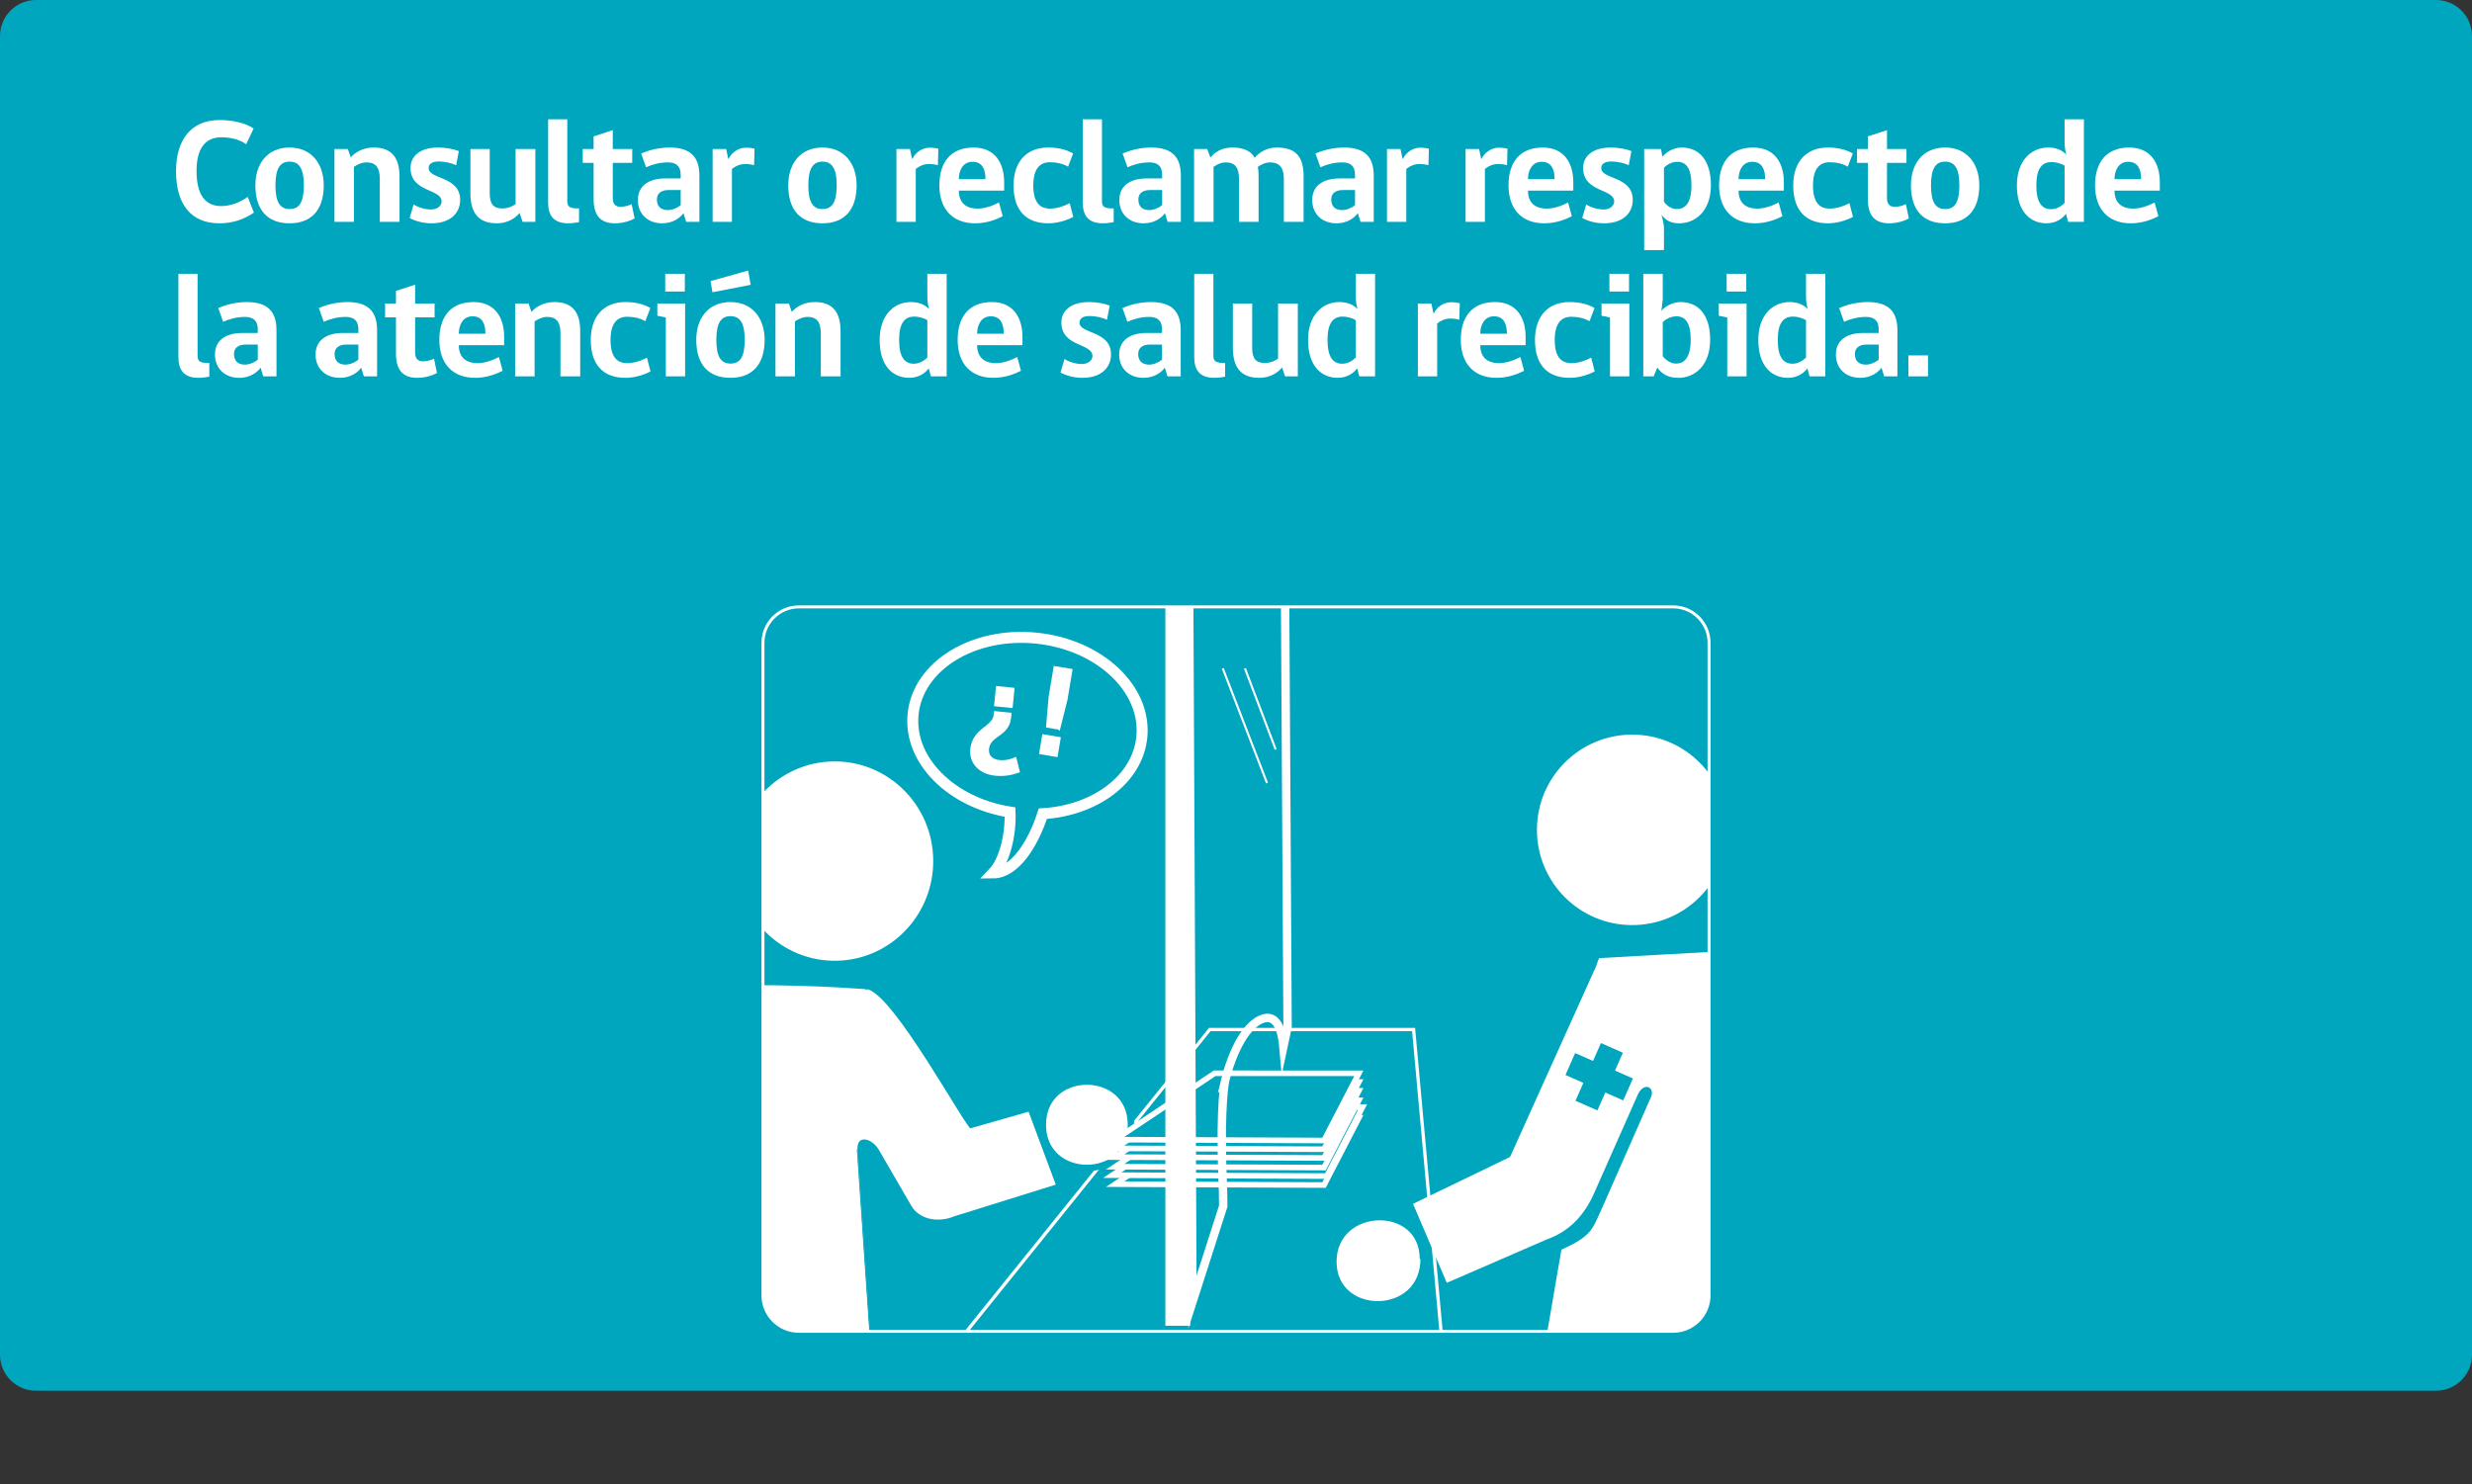 <?xml version="1.0" encoding="UTF-8"?><svg id="Capa_2" xmlns="http://www.w3.org/2000/svg" xmlns:xlink="http://www.w3.org/1999/xlink" viewBox="0 0 831.752 499.442"><rect x="0" y="0" width="831.752" height="499.442" fill="#333333" stroke="none"/><defs><style>.cls-1,.cls-2,.cls-3,.cls-4,.cls-5,.cls-6,.cls-7,.cls-8,.cls-9,.cls-10,.cls-11,.cls-12{fill:none;}.cls-2{stroke-width:3.701px;}.cls-2,.cls-3,.cls-4,.cls-5,.cls-6,.cls-7,.cls-8,.cls-9,.cls-11,.cls-12{stroke-miterlimit:10;}.cls-2,.cls-3,.cls-4,.cls-5,.cls-6,.cls-7,.cls-8,.cls-11,.cls-12{stroke:#fff;}.cls-3{stroke-width:.768px;}.cls-4{stroke-width:1.107px;}.cls-13{fill:#00a5be;}.cls-14{fill:#fff;}.cls-5{stroke-width:.719px;}.cls-6{stroke-width:.706px;}.cls-7{stroke-width:1.007px;}.cls-8{stroke-width:.907px;}.cls-9{stroke:#00a5be;stroke-width:2.153px;}.cls-10{clip-path:url(#clippath);}.cls-11{stroke-width:1.883px;}.cls-12{stroke-width:2.824px;}</style><clipPath id="clippath"><path class="cls-1" d="m268.808,204.22c-6.68,0-12.097,5.416-12.097,12.08v219.608c0,6.676,5.417,12.092,12.097,12.092h294.144c6.678,0,12.088-5.416,12.088-12.092v-219.608c0-6.664-5.41-12.08-12.088-12.08h-294.144Z"/></clipPath></defs><g id="Capa_1-2"><path class="cls-13" d="m819.641,468H12.111c-6.689,0-12.111-5.422-12.111-12.111V12.111C0,5.422,5.422,0,12.111,0h807.53c6.688,0,12.111,5.422,12.111,12.111v443.778c0,6.689-5.423,12.111-12.111,12.111"/><path class="cls-7" d="m575.04,435.908c0,6.676-5.411,12.092-12.089,12.092h-294.143c-6.68,0-12.097-5.416-12.097-12.092v-219.607c0-6.665,5.417-12.08,12.097-12.08h294.143c6.678,0,12.089,5.415,12.089,12.08v219.607Z"/><g class="cls-10"><path class="cls-14" d="m517.491,279.256c0-17.499,14.187-31.691,31.695-31.691,17.502,0,31.688,14.192,31.688,31.691,0,17.514-14.186,31.692-31.688,31.692-17.508,0-31.695-14.178-31.695-31.692"/><path class="cls-5" d="m517.491,279.256c0-17.499,14.187-31.691,31.695-31.691,17.502,0,31.688,14.192,31.688,31.691,0,17.514-14.186,31.692-31.688,31.692-17.508,0-31.695-14.178-31.695-31.692"/><polygon class="cls-4" points="475.632 346.454 407.044 346.454 311.663 464.837 485.825 458.593 475.632 346.454"/><path class="cls-14" d="m291.658,333.236c8.913,1.811,33.479,47.551,34.812,46.87l19.384-5.541,8.879,23.831-33.987,10.611c-4.831,2.009-11.007,1.157-13.737-3.36l-11.139-19.189c-2.541-3.983-7.74-5.069-7.74,0,0,0,7.261,104.672,7.24,104.676l-25.05.081c-14.815-.375-44.499,4.319-44.499-30.145-.019,0,25.838-129.191,25.838-129.191,25.837,0,39.828,1.522,39.999,1.357"/><path class="cls-3" d="m291.658,333.236c8.913,1.811,33.479,47.551,34.812,46.87l19.384-5.541,8.879,23.831-33.987,10.611c-4.831,2.009-11.007,1.157-13.737-3.36l-11.139-19.189c-2.541-3.983-7.74-5.069-7.74,0,0,0,7.261,104.672,7.24,104.676l-25.05.081c-14.815-.375-44.499,4.319-44.499-30.145-.019,0,25.838-129.191,25.838-129.191,25.837,0,39.828,1.522,39.999,1.357"/><path class="cls-14" d="m538.074,322.802l44.247-2.471-.635,178.085-8.402.296-61.015.344,13.441-78.269c10.495-4.672,10.495-7.381,13.371-13.37l16.422-37.291c2.519-4.362-2.331-7.07-4.732-2.031l-14.566,32.854c-3.393,7.935-8.622,13.172-15.704,15.694l-33.498,14.539-11.062-25.889,32.448-15.684,28.171-62.457c1.442-2.837.808-2.35,1.867-4.585"/><path class="cls-3" d="m538.074,322.802l44.247-2.471-.635,178.085-8.402.296-61.015.344,13.441-78.269c10.495-4.672,10.495-7.381,13.371-13.37l16.422-37.291c2.519-4.362-2.331-7.07-4.732-2.031l-14.566,32.854c-3.393,7.935-8.622,13.172-15.704,15.694l-33.498,14.539-11.062-25.889,32.448-15.684,28.171-62.457c1.442-2.837.808-2.35,1.867-4.585"/><path class="cls-14" d="m478.765,423.65c0-19.386-30.125-18.445-30.125.941,0,19.38,30.831,19.299,30.36-1.413"/><path class="cls-9" d="m478.765,423.65c0-19.386-30.125-18.445-30.125.941,0,19.38,30.831,19.299,30.36-1.413"/><path class="cls-14" d="m380.527,378.494c0-19.384-29.65-19.384-29.65,0,0,19.386,29.65,19.386,29.65,0"/><path class="cls-9" d="m380.527,378.494c0-19.384-29.65-19.384-29.65,0,0,19.386,29.65,19.386,29.65,0"/><path class="cls-14" d="m248.128,290.345c-.317-18.319,14.087-33.409,32.172-33.73,18.078-.316,33.002,14.266,33.314,32.568.317,18.312-14.086,33.423-32.167,33.739-18.084.317-33.001-14.265-33.319-32.577"/><path class="cls-3" d="m248.128,290.345c-.317-18.319,14.087-33.409,32.172-33.73,18.078-.316,33.002,14.266,33.314,32.568.317,18.312-14.086,33.423-32.167,33.739-18.084.317-33.001-14.265-33.319-32.577"/><polygon class="cls-13" points="408.684 376.164 375.222 398.486 445.491 398.78 457.204 376.166 408.684 376.164"/><polygon class="cls-11" points="408.684 376.164 375.222 398.486 445.491 398.78 457.204 376.166 408.684 376.164"/><polygon class="cls-13" points="408.629 372.536 374.264 395.46 446.431 395.762 458.46 372.537 408.629 372.536"/><polygon class="cls-11" points="408.629 372.536 374.264 395.46 446.431 395.762 458.46 372.537 408.629 372.536"/><polygon class="cls-13" points="408.684 370.288 375.222 392.609 445.491 392.902 457.204 370.288 408.684 370.288"/><polygon class="cls-11" points="408.684 370.288 375.222 392.609 445.491 392.902 457.204 370.288 408.684 370.288"/><polygon class="cls-13" points="408.684 367.055 375.222 389.377 445.491 389.67 457.204 367.056 408.684 367.055"/><polygon class="cls-11" points="408.684 367.055 375.222 389.377 445.491 389.67 457.204 367.056 408.684 367.055"/><polygon class="cls-13" points="408.684 364.117 375.222 386.438 445.491 386.731 457.204 364.118 408.684 364.117"/><polygon class="cls-11" points="408.684 364.117 375.222 386.438 445.491 386.731 457.204 364.118 408.684 364.117"/><polygon class="cls-13" points="408.684 361.178 375.222 383.499 445.491 383.793 457.204 361.179 408.684 361.178"/><polygon class="cls-11" points="408.684 361.178 375.222 383.499 445.491 383.793 457.204 361.179 408.684 361.178"/><path class="cls-12" d="m412.287,363.289s3.059-12.944,9.178-18.357c.362-.321,8.944-8.473,10.356,7.296l1.406-6.59-.941-162.864-32.237.768,1.176,254.589,10.355-32.243c0-4.001-.093-5.861-.234-9.649-.942-25.418.941-32.95.941-32.95Z"/><polygon class="cls-14" points="400.462 446.133 392.106 446.133 392.106 183.48 399.52 183.48 400.462 446.133"/><line class="cls-6" x1="426.318" y1="263.51" x2="411.426" y2="224.912"/><line class="cls-6" x1="429.233" y1="252.213" x2="418.877" y2="224.912"/><path class="cls-2" d="m307.228,240.333c1.636-16.272,20.189-27.731,41.44-25.595,21.252,2.136,37.155,17.059,35.519,33.331-1.423,14.153-15.648,24.66-33.311,25.751-3.342,10.383-9.527,19.895-16.698,19.93,3.745-3.911,5.987-12.599,5.672-20.472-19.778-3.137-34.183-17.423-32.622-32.945Z"/><path class="cls-14" d="m334.801,240.579l.081-.805,4.996.502-.121,1.212c-.615,6.105-6.936,5.64-7.423,10.483-.278,2.771,1.678,4.023,3.945,4.251,1.937.195,3.718-.222,5.316-.912l1.061,4.271c-2.157.762-4.635,1.319-7.791,1-4.87-.488-8.415-3.736-7.939-8.482.685-6.809,7.438-7.184,7.875-11.52m5.499-2.798l-5.341-.537.594-5.903,5.34.537-.593,5.903Z"/><path class="cls-8" d="m334.801,240.579l.081-.805,4.996.502-.121,1.212c-.615,6.105-6.936,5.64-7.423,10.483-.278,2.771,1.678,4.023,3.945,4.251,1.937.195,3.718-.222,5.316-.912l1.061,4.271c-2.157.762-4.635,1.319-7.791,1-4.87-.488-8.415-3.736-7.939-8.482.685-6.809,7.438-7.184,7.875-11.52Zm5.499-2.798l-5.341-.537.594-5.903,5.34.537-.593,5.903Z"/><path class="cls-14" d="m356.303,245.076l-3.876-.649.863-9.979,1.649-9.841,5.449.914-1.649,9.839-2.436,9.716Zm-5.211,2.488l5.331.893-.974,5.811-5.328-.892.971-5.812Z"/><path class="cls-8" d="m356.303,245.076l-3.876-.649.863-9.979,1.649-9.841,5.449.914-1.649,9.839-2.436,9.716Zm-5.211,2.488l5.331.893-.974,5.811-5.328-.892.971-5.812Z"/></g><polygon class="cls-13" points="549.418 362.922 543.397 360.272 546.051 354.257 538.667 351.008 536.012 357.024 529.99 354.377 526.735 361.752 532.756 364.403 530.103 370.419 537.486 373.668 540.142 367.65 546.166 370.298 549.418 362.922"/><path class="cls-14" d="m73.831,75.147c-9.5,0-14.601-6.3-14.601-17.551,0-10.5,5.05-17.201,14.601-17.201,4.601,0,8.751,1,11.501,2.85l-2.5,5.3c-1.75-1.35-4.8-2.35-8.301-2.35-5.6,0-8.4,3.95-8.4,11.351,0,7.8,2.8,11.801,8.3,11.801,3.3,0,6.601-1.4,8.901-3.1l2.1,5.3c-3.35,2.3-7.15,3.6-11.601,3.6Z"/><path class="cls-14" d="m108.932,62.346c0,8.351-4.2,12.801-11.501,12.801-7.35,0-11.5-4.4-11.5-12.801,0-7.2,4-12.701,11.5-12.701,7.4,0,11.501,5.5,11.501,12.701Zm-6.701,0c0-5.9-1.75-7.951-4.8-7.951-3.05,0-4.75,2.101-4.75,7.951,0,5.7,1.55,8,4.75,8s4.8-2.15,4.8-8Z"/><path class="cls-14" d="m127.781,74.647v-14.551c0-3.7-1.4-5.45-4.4-5.45-1.7,0-3.15.75-4.3,1.5v18.501h-6.55v-24.501h4.5l1,2.8c1.4-1.65,4.101-3.3,7.75-3.3,6.201,0,8.65,3.65,8.65,9.851v15.151h-6.65Z"/><path class="cls-14" d="m144.23,56.596c0,3.8,10.601,2.65,10.601,10.651,0,4.45-3.3,7.9-9.65,7.9-2.95,0-5.701-.85-7.351-1.8l1.35-4.55c1.15.8,3.55,1.7,5.8,1.7,2.15,0,3.6-1.2,3.6-2.7,0-4.4-10.451-2.95-10.451-11.3,0-3.601,2.75-6.851,9.351-6.851,2.55,0,5.201.5,6.9,1.2l-.9,4.75c-1.65-.75-3.75-1.25-5.9-1.25-2.25,0-3.35.85-3.35,2.25Z"/><path class="cls-14" d="m175.83,74.647l-1-3c-1.15,1.5-3.75,3.5-7.65,3.5-6.101,0-8.901-3.4-8.901-10.15v-14.851h6.5v14.901c0,3.75,1.35,5.1,4.3,5.1,1.7,0,3.25-.65,4.4-1.45v-18.551h6.65v24.501h-4.3Z"/><path class="cls-14" d="m184.428,68.147v-28.001h6.451v27.651c0,2.05,1.25,2.35,3.95,2.35v4.601s-1.9.4-3.6.4c-5,0-6.801-2.65-6.801-7Z"/><path class="cls-14" d="m206.929,75.147c-4.351,0-7.201-2.05-7.201-8.201v-12.15h-3.65v-4.65h3.65v-4.25l6.45-2.1v6.351h6.551v4.65h-6.551v12c0,1.7.85,2.8,2.601,2.8,1.35,0,2.75-.4,3.75-.9l1,4.8c-1.45.85-4,1.65-6.6,1.65Z"/><path class="cls-14" d="m230.879,74.647l-.9-2.9c-1.25,1.7-3.7,3.4-7.15,3.4-4.9,0-8.2-3.15-8.2-7.851,0-4.55,3.35-7.25,9.25-7.25h5.15v-1.25c0-3.15-1.8-4.15-4.3-4.15-2.9,0-5.351.75-7.351,1.65l-1.65-4.65c2.45-1.05,5.8-2,9.65-2,6.95,0,9.951,3.2,9.951,9.451v15.551h-4.45Zm-1.85-10.701h-4.05c-2.7,0-3.95,1.3-3.95,3.15,0,2.25,1.2,3.6,3.65,3.6,1.55,0,3.15-.7,4.351-1.65v-5.1Z"/><path class="cls-14" d="m253.728,55.596c-.8-.25-1.95-.4-3.05-.4-1.75,0-3.3.75-4.4,1.65v17.801h-6.5v-24.501h4.55l.7,3.3h.15c.75-1.75,2.95-3.75,5.851-3.75,1.3,0,2.3.2,2.85.35l-.15,5.55Z"/><path class="cls-14" d="m288.228,62.346c0,8.351-4.2,12.801-11.501,12.801-7.35,0-11.5-4.4-11.5-12.801,0-7.2,4-12.701,11.5-12.701,7.4,0,11.501,5.5,11.501,12.701Zm-6.701,0c0-5.9-1.75-7.951-4.8-7.951-3.05,0-4.75,2.101-4.75,7.951,0,5.7,1.55,8,4.75,8s4.8-2.15,4.8-8Z"/><path class="cls-14" d="m315.576,55.596c-.8-.25-1.95-.4-3.05-.4-1.75,0-3.3.75-4.4,1.65v17.801h-6.5v-24.501h4.55l.7,3.3h.15c.75-1.75,2.95-3.75,5.851-3.75,1.3,0,2.3.2,2.85.35l-.15,5.55Z"/><path class="cls-14" d="m322.625,64.147c0,3.9,2.2,6.05,6.301,6.05,2.5,0,5.05-.95,7.2-2.05l1.25,4.601c-2.05,1.1-5.4,2.4-9.25,2.4-7.55,0-12.051-4.7-12.051-12.801,0-7.55,3.65-12.701,11.501-12.701,7.4,0,10.3,5.5,10.3,11.651v2.85h-15.251Zm4.601-9.701c-3.25,0-4.601,2.95-4.601,5.85h8.951c0-3.15-.95-5.85-4.35-5.85Z"/><path class="cls-14" d="m361.125,72.997c-1.4.75-4.7,2.15-8.4,2.15-7.3,0-11.701-4.15-11.701-12.751,0-8,4.4-12.75,11.651-12.75,3.25,0,6.05.65,8.4,2l-1.7,4.45c-1.75-1.05-4-1.5-6.15-1.5-3.4,0-5.55,2.3-5.55,7.8,0,5.551,2.05,7.801,5.601,7.801,2.55,0,5.05-.95,6.65-1.85l1.2,4.65Z"/><path class="cls-14" d="m364.323,68.147v-28.001h6.451v27.651c0,2.05,1.25,2.35,3.95,2.35v4.601s-1.9.4-3.6.4c-5,0-6.801-2.65-6.801-7Z"/><path class="cls-14" d="m392.875,74.647l-.9-2.9c-1.25,1.7-3.7,3.4-7.15,3.4-4.9,0-8.2-3.15-8.2-7.851,0-4.55,3.35-7.25,9.25-7.25h5.15v-1.25c0-3.15-1.8-4.15-4.3-4.15-2.9,0-5.351.75-7.351,1.65l-1.65-4.65c2.45-1.05,5.8-2,9.65-2,6.95,0,9.951,3.2,9.951,9.451v15.551h-4.45Zm-1.85-10.701h-4.05c-2.7,0-3.95,1.3-3.95,3.15,0,2.25,1.2,3.6,3.65,3.6,1.55,0,3.15-.7,4.351-1.65v-5.1Z"/><path class="cls-14" d="m423.474,59.496v15.151h-6.601v-14.551c0-3.7-1.35-5.45-4.4-5.45-1.7,0-3.0.75-4.15,1.5v18.501h-6.55v-24.501h4.4l1.1,2.85c1.4-1.7,3.8-3.35,7.25-3.35,4,0,6.4,1.2,7.65,3.45,1.45-1.75,4-3.45,7.4-3.45,7,0,9.051,3.65,9.051,9.851v15.151h-6.65v-14.551c0-3.7-1.55-5.45-4.6-5.45-1.6,0-3.05.75-4.15,1.5.2,1,.25,2.15.25,3.35Z"/><path class="cls-14" d="m457.774,74.647l-.9-2.9c-1.25,1.7-3.7,3.4-7.15,3.4-4.9,0-8.2-3.15-8.2-7.851,0-4.55,3.35-7.25,9.25-7.25h5.15v-1.25c0-3.15-1.8-4.15-4.3-4.15-2.9,0-5.351.75-7.351,1.65l-1.65-4.65c2.45-1.05,5.8-2,9.65-2,6.95,0,9.951,3.2,9.951,9.451v15.551h-4.45Zm-1.85-10.701h-4.05c-2.7,0-3.95,1.3-3.95,3.15,0,2.25,1.2,3.6,3.65,3.6,1.55,0,3.15-.7,4.351-1.65v-5.1Z"/><path class="cls-14" d="m480.623,55.596c-.8-.25-1.95-.4-3.05-.4-1.75,0-3.3.75-4.4,1.65v17.801h-6.5v-24.501h4.55l.7,3.3h.15c.75-1.75,2.95-3.75,5.851-3.75,1.3,0,2.3.2,2.85.35l-.15,5.55Z"/><path class="cls-14" d="m507.072,55.596c-.8-.25-1.95-.4-3.05-.4-1.75,0-3.3.75-4.4,1.65v17.801h-6.5v-24.501h4.55l.7,3.3h.15c.75-1.75,2.95-3.75,5.851-3.75,1.3,0,2.3.2,2.85.35l-.15,5.55Z"/><path class="cls-14" d="m514.121,64.147c0,3.9,2.2,6.05,6.301,6.05,2.5,0,5.05-.95,7.2-2.05l1.25,4.601c-2.05,1.1-5.4,2.4-9.25,2.4-7.55,0-12.051-4.7-12.051-12.801,0-7.55,3.65-12.701,11.501-12.701,7.4,0,10.3,5.5,10.3,11.651v2.85h-15.251Zm4.601-9.701c-3.25,0-4.601,2.95-4.601,5.85h8.951c0-3.15-.95-5.85-4.35-5.85Z"/><path class="cls-14" d="m538.771,56.596c0,3.8,10.601,2.65,10.601,10.651,0,4.45-3.3,7.9-9.65,7.9-2.95,0-5.701-.85-7.351-1.8l1.35-4.55c1.15.8,3.55,1.7,5.8,1.7,2.15,0,3.6-1.2,3.6-2.7,0-4.4-10.451-2.95-10.451-11.3,0-3.601,2.75-6.851,9.351-6.851,2.55,0,5.201.5,6.9,1.2l-.9,4.75c-1.65-.75-3.75-1.25-5.9-1.25-2.25,0-3.35.85-3.35,2.25Z"/><path class="cls-14" d="m559.871,76.797v7.351h-6.65v-34.002h5.65l.5,2.65c1.1-1.55,3.7-3.15,6.45-3.15,5.75,0,9.851,4.1,9.851,12.701,0,8.451-5,12.801-10.701,12.801-2.8,0-4.4-.95-5.95-2.85,0,0,.85,2.7.85,4.5Zm0-8.9c1,1.4,2.55,2.45,4.3,2.45,2.95,0,4.95-2.1,4.95-8,0-5.85-1.85-7.9-4.8-7.9-1.7,0-3.4.9-4.45,2v11.451Z"/><path class="cls-14" d="m584.97,64.147c0,3.9,2.2,6.05,6.301,6.05,2.5,0,5.05-.95,7.2-2.05l1.25,4.601c-2.05,1.1-5.4,2.4-9.25,2.4-7.55,0-12.051-4.7-12.051-12.801,0-7.55,3.65-12.701,11.501-12.701,7.4,0,10.3,5.5,10.3,11.651v2.85h-15.251Zm4.601-9.701c-3.25,0-4.601,2.95-4.601,5.85h8.951c0-3.15-.95-5.85-4.35-5.85Z"/><path class="cls-14" d="m623.47,72.997c-1.4.75-4.7,2.15-8.4,2.15-7.3,0-11.701-4.15-11.701-12.751,0-8,4.4-12.75,11.651-12.75,3.25,0,6.05.65,8.4,2l-1.7,4.45c-1.75-1.05-4-1.5-6.15-1.5-3.4,0-5.55,2.3-5.55,7.8,0,5.551,2.05,7.801,5.601,7.801,2.55,0,5.05-.95,6.65-1.85l1.2,4.65Z"/><path class="cls-14" d="m635.669,75.147c-4.35,0-7.2-2.05-7.2-8.201v-12.15h-3.65v-4.65h3.65v-4.25l6.45-2.1v6.351h6.551v4.65h-6.551v12c0,1.7.85,2.8,2.601,2.8,1.35,0,2.75-.4,3.75-.9l1,4.8c-1.45.85-4,1.65-6.601,1.65Z"/><path class="cls-14" d="m665.97,62.346c0,8.351-4.2,12.801-11.501,12.801-7.35,0-11.5-4.4-11.5-12.801,0-7.2,4-12.701,11.5-12.701,7.4,0,11.501,5.5,11.501,12.701Zm-6.701,0c0-5.9-1.75-7.951-4.8-7.951-3.05,0-4.75,2.101-4.75,7.951,0,5.7,1.55,8,4.75,8s4.8-2.15,4.8-8Z"/><path class="cls-14" d="m695.269,52.046c-.4-1.4-.6-2.65-.6-4.5v-7.4h6.5v34.502h-5.3l-.75-2.7c-1,1.5-3.351,3.2-6.5,3.2-5.55,0-10.001-4-10.001-12.751,0-8.1,4.601-12.75,10.551-12.75,2.65,0,4.75.9,6.101,2.4Zm-.6,3.7c-1-.6-2.55-1.2-4.45-1.2-3.1,0-5.05,2.1-5.05,7.8,0,5.851,1.85,8.05,4.95,8.05,1.65,0,3.3-.8,4.55-2.1v-12.551Z"/><path class="cls-14" d="m711.468,64.147c0,3.9,2.2,6.05,6.301,6.05,2.5,0,5.05-.95,7.2-2.05l1.25,4.601c-2.05,1.1-5.4,2.4-9.25,2.4-7.55,0-12.051-4.7-12.051-12.801,0-7.55,3.65-12.701,11.501-12.701,7.4,0,10.3,5.5,10.3,11.651v2.85h-15.251Zm4.601-9.701c-3.25,0-4.601,2.95-4.601,5.85h8.951c0-3.15-.95-5.85-4.35-5.85Z"/><path class="cls-14" d="m60.031,120.147v-28.001h6.451v27.651c0,2.05,1.25,2.35,3.95,2.35v4.601s-1.9.4-3.6.4c-5,0-6.801-2.65-6.801-7Z"/><path class="cls-14" d="m88.581,126.647l-.9-2.9c-1.25,1.7-3.7,3.4-7.15,3.4-4.9,0-8.2-3.15-8.2-7.851,0-4.55,3.35-7.25,9.25-7.25h5.15v-1.25c0-3.15-1.8-4.15-4.3-4.15-2.9,0-5.351.75-7.351,1.65l-1.65-4.65c2.45-1.05,5.8-2,9.65-2,6.95,0,9.951,3.2,9.951,9.451v15.551h-4.45Zm-1.85-10.701h-4.05c-2.7,0-3.95,1.3-3.95,3.15,0,2.25,1.2,3.6,3.65,3.6,1.55,0,3.15-.7,4.351-1.65v-5.1Z"/><path class="cls-14" d="m122.43,126.647l-.9-2.9c-1.25,1.7-3.7,3.4-7.15,3.4-4.9,0-8.2-3.15-8.2-7.851,0-4.55,3.35-7.25,9.25-7.25h5.15v-1.25c0-3.15-1.8-4.15-4.3-4.15-2.9,0-5.351.75-7.351,1.65l-1.65-4.65c2.45-1.05,5.8-2,9.65-2,6.95,0,9.951,3.2,9.951,9.451v15.551h-4.45Zm-1.85-10.701h-4.05c-2.7,0-3.95,1.3-3.95,3.15,0,2.25,1.2,3.6,3.65,3.6,1.55,0,3.15-.7,4.351-1.65v-5.1Z"/><path class="cls-14" d="m140.429,127.147c-4.35,0-7.2-2.05-7.2-8.201v-12.15h-3.65v-4.65h3.65v-4.25l6.45-2.1v6.351h6.551v4.65h-6.551v12c0,1.7.85,2.8,2.601,2.8,1.35,0,2.75-.4,3.75-.9l1,4.8c-1.45.85-4,1.65-6.601,1.65Z"/><path class="cls-14" d="m154.378,116.147c0,3.9,2.2,6.05,6.301,6.05,2.5,0,5.05-.95,7.2-2.05l1.25,4.601c-2.05,1.1-5.4,2.4-9.25,2.4-7.55,0-12.051-4.7-12.051-12.801,0-7.55,3.65-12.701,11.501-12.701,7.4,0,10.3,5.5,10.3,11.651v2.85h-15.251Zm4.601-9.701c-3.25,0-4.601,2.95-4.601,5.85h8.951c0-3.15-.95-5.85-4.35-5.85Z"/><path class="cls-14" d="m188.578,126.647v-14.551c0-3.7-1.4-5.45-4.4-5.45-1.7,0-3.15.75-4.3,1.5v18.501h-6.55v-24.501h4.5l1,2.8c1.4-1.65,4.101-3.3,7.75-3.3,6.201,0,8.65,3.65,8.65,9.851v15.151h-6.65Z"/><path class="cls-14" d="m218.878,124.997c-1.4.75-4.7,2.15-8.4,2.15-7.3,0-11.701-4.15-11.701-12.751,0-8,4.4-12.75,11.651-12.75,3.25,0,6.05.65,8.4,2l-1.7,4.45c-1.75-1.05-4-1.5-6.15-1.5-3.4,0-5.55,2.3-5.55,7.8,0,5.551,2.05,7.801,5.601,7.801,2.55,0,5.05-.95,6.65-1.85l1.2,4.65Z"/><path class="cls-14" d="m224.027,126.647v-19.801l-2.85-.6v-4.1h9.351v24.501h-6.5Zm-.2-34.502h6.6v5.95h-6.6v-5.95Z"/><path class="cls-14" d="m257.277,114.346c0,8.351-4.2,12.801-11.501,12.801-7.35,0-11.5-4.4-11.5-12.801,0-7.2,4-12.701,11.5-12.701,7.4,0,11.501,5.5,11.501,12.701Zm-17.551-16.001l-.65-3.75,12.651-3.55.85,4.8-12.851,2.5Zm10.851,16.001c0-5.9-1.75-7.951-4.8-7.951s-4.75,2.101-4.75,7.951c0,5.7,1.55,8,4.75,8s4.8-2.15,4.8-8Z"/><path class="cls-14" d="m276.176,126.647v-14.551c0-3.7-1.4-5.45-4.4-5.45-1.7,0-3.15.75-4.3,1.5v18.501h-6.55v-24.501h4.5l1,2.8c1.4-1.65,4.101-3.3,7.75-3.3,6.201,0,8.65,3.65,8.65,9.851v15.151h-6.65Z"/><path class="cls-14" d="m312.625,104.046c-.4-1.4-.6-2.65-.6-4.5v-7.4h6.5v34.502h-5.3l-.75-2.7c-1,1.5-3.351,3.2-6.5,3.2-5.55,0-10.001-4-10.001-12.751,0-8.1,4.601-12.75,10.551-12.75,2.65,0,4.75.9,6.101,2.4Zm-.6,3.7c-1-.6-2.55-1.2-4.45-1.2-3.1,0-5.05,2.1-5.05,7.8,0,5.851,1.85,8.05,4.95,8.05,1.65,0,3.3-.8,4.55-2.1v-12.551Z"/><path class="cls-14" d="m328.774,116.147c0,3.9,2.2,6.05,6.301,6.05,2.5,0,5.05-.95,7.2-2.05l1.25,4.601c-2.05,1.1-5.4,2.4-9.25,2.4-7.55,0-12.051-4.7-12.051-12.801,0-7.55,3.65-12.701,11.501-12.701,7.4,0,10.3,5.5,10.3,11.651v2.85h-15.251Zm4.601-9.701c-3.25,0-4.601,2.95-4.601,5.85h8.951c0-3.15-.95-5.85-4.35-5.85Z"/><path class="cls-14" d="m363.223,108.596c0,3.8,10.601,2.65,10.601,10.651,0,4.45-3.3,7.9-9.65,7.9-2.95,0-5.701-.85-7.351-1.8l1.35-4.55c1.15.8,3.55,1.7,5.8,1.7,2.15,0,3.6-1.2,3.6-2.7,0-4.4-10.451-2.95-10.451-11.3,0-3.601,2.75-6.851,9.351-6.851,2.55,0,5.201.5,6.9,1.2l-.9,4.75c-1.65-.75-3.75-1.25-5.9-1.25-2.25,0-3.35.85-3.35,2.25Z"/><path class="cls-14" d="m392.823,126.647l-.9-2.9c-1.25,1.7-3.7,3.4-7.15,3.4-4.9,0-8.2-3.15-8.2-7.851,0-4.55,3.35-7.25,9.25-7.25h5.15v-1.25c0-3.15-1.8-4.15-4.3-4.15-2.9,0-5.351.75-7.351,1.65l-1.65-4.65c2.45-1.05,5.8-2,9.65-2,6.95,0,9.951,3.2,9.951,9.451v15.551h-4.45Zm-1.85-10.701h-4.05c-2.7,0-3.95,1.3-3.95,3.15,0,2.25,1.2,3.6,3.65,3.6,1.55,0,3.15-.7,4.351-1.65v-5.1Z"/><path class="cls-14" d="m401.822,120.147v-28.001h6.451v27.651c0,2.05,1.25,2.35,3.95,2.35v4.601s-1.9.4-3.6.4c-5,0-6.801-2.65-6.801-7Z"/><path class="cls-14" d="m432.373,126.647l-1-3c-1.15,1.5-3.75,3.5-7.65,3.5-6.101,0-8.901-3.4-8.901-10.15v-14.851h6.5v14.901c0,3.75,1.35,5.1,4.3,5.1,1.7,0,3.25-.65,4.4-1.45v-18.551h6.65v24.501h-4.3Z"/><path class="cls-14" d="m456.772,104.046c-.4-1.4-.6-2.65-.6-4.5v-7.4h6.5v34.502h-5.3l-.75-2.7c-1,1.5-3.351,3.2-6.5,3.2-5.55,0-10.001-4-10.001-12.751,0-8.1,4.601-12.75,10.551-12.75,2.65,0,4.75.9,6.101,2.4Zm-.6,3.7c-1-.6-2.55-1.2-4.45-1.2-3.1,0-5.05,2.1-5.05,7.8,0,5.851,1.85,8.05,4.95,8.05,1.65,0,3.3-.8,4.55-2.1v-12.551Z"/><path class="cls-14" d="m491.021,107.596c-.8-.25-1.95-.4-3.05-.4-1.75,0-3.3.75-4.4,1.65v17.801h-6.5v-24.501h4.55l.7,3.3h.15c.75-1.75,2.95-3.75,5.851-3.75,1.3,0,2.3.2,2.85.35l-.15,5.55Z"/><path class="cls-14" d="m498.07,116.147c0,3.9,2.2,6.05,6.301,6.05,2.5,0,5.05-.95,7.2-2.05l1.25,4.601c-2.05,1.1-5.4,2.4-9.25,2.4-7.55,0-12.051-4.7-12.051-12.801,0-7.55,3.65-12.701,11.501-12.701,7.4,0,10.3,5.5,10.3,11.651v2.85h-15.251Zm4.601-9.701c-3.25,0-4.601,2.95-4.601,5.85h8.951c0-3.15-.95-5.85-4.35-5.85Z"/><path class="cls-14" d="m536.57,124.997c-1.4.75-4.7,2.15-8.4,2.15-7.3,0-11.701-4.15-11.701-12.751,0-8,4.4-12.75,11.651-12.75,3.25,0,6.05.65,8.4,2l-1.7,4.45c-1.75-1.05-4-1.5-6.15-1.5-3.4,0-5.55,2.3-5.55,7.8,0,5.551,2.05,7.801,5.601,7.801,2.55,0,5.05-.95,6.65-1.85l1.2,4.65Z"/><path class="cls-14" d="m541.719,126.647v-19.801l-2.85-.6v-4.1h9.351v24.501h-6.5Zm-.2-34.502h6.6v5.95h-6.6v-5.95Z"/><path class="cls-14" d="m559.018,104.646c1.1-1.5,3.75-3,6.5-3,5.75,0,9.9,4.1,9.9,12.701,0,8.451-5,12.801-10.701,12.801-3.5,0-5.55-1.35-7.1-3.45l-1.2,2.95h-3.5v-34.502h6.55v8.55l-.45,3.95Zm.45,15.201c1,1.35,2.7,2.5,4.45,2.5,2.85,0,4.95-2.1,4.95-8,0-5.85-1.85-7.9-4.85-7.9-1.65,0-3.45.85-4.55,1.95v11.451Z"/><path class="cls-14" d="m581.167,126.647v-19.801l-2.85-.6v-4.1h9.351v24.501h-6.5Zm-.2-34.502h6.6v5.95h-6.6v-5.95Z"/><path class="cls-14" d="m608.268,104.046c-.4-1.4-.6-2.65-.6-4.5v-7.4h6.5v34.502h-5.3l-.75-2.7c-1,1.5-3.351,3.2-6.5,3.2-5.55,0-10.001-4-10.001-12.751,0-8.1,4.601-12.75,10.551-12.75,2.65,0,4.75.9,6.101,2.4Zm-.6,3.7c-1-.6-2.55-1.2-4.45-1.2-3.1,0-5.05,2.1-5.05,7.8,0,5.851,1.85,8.05,4.95,8.05,1.65,0,3.3-.8,4.55-2.1v-12.551Z"/><path class="cls-14" d="m633.968,126.647l-.9-2.9c-1.25,1.7-3.7,3.4-7.15,3.4-4.9,0-8.2-3.15-8.2-7.851,0-4.55,3.35-7.25,9.25-7.25h5.15v-1.25c0-3.15-1.8-4.15-4.3-4.15-2.9,0-5.351.75-7.351,1.65l-1.65-4.65c2.45-1.05,5.8-2,9.65-2,6.95,0,9.951,3.2,9.951,9.451v15.551h-4.45Zm-1.85-10.701h-4.05c-2.7,0-3.95,1.3-3.95,3.15,0,2.25,1.2,3.6,3.65,3.6,1.55,0,3.15-.7,4.351-1.65v-5.1Z"/><path class="cls-14" d="m642.116,119.597h6.601v7.05h-6.601v-7.05Z"/></g></svg>